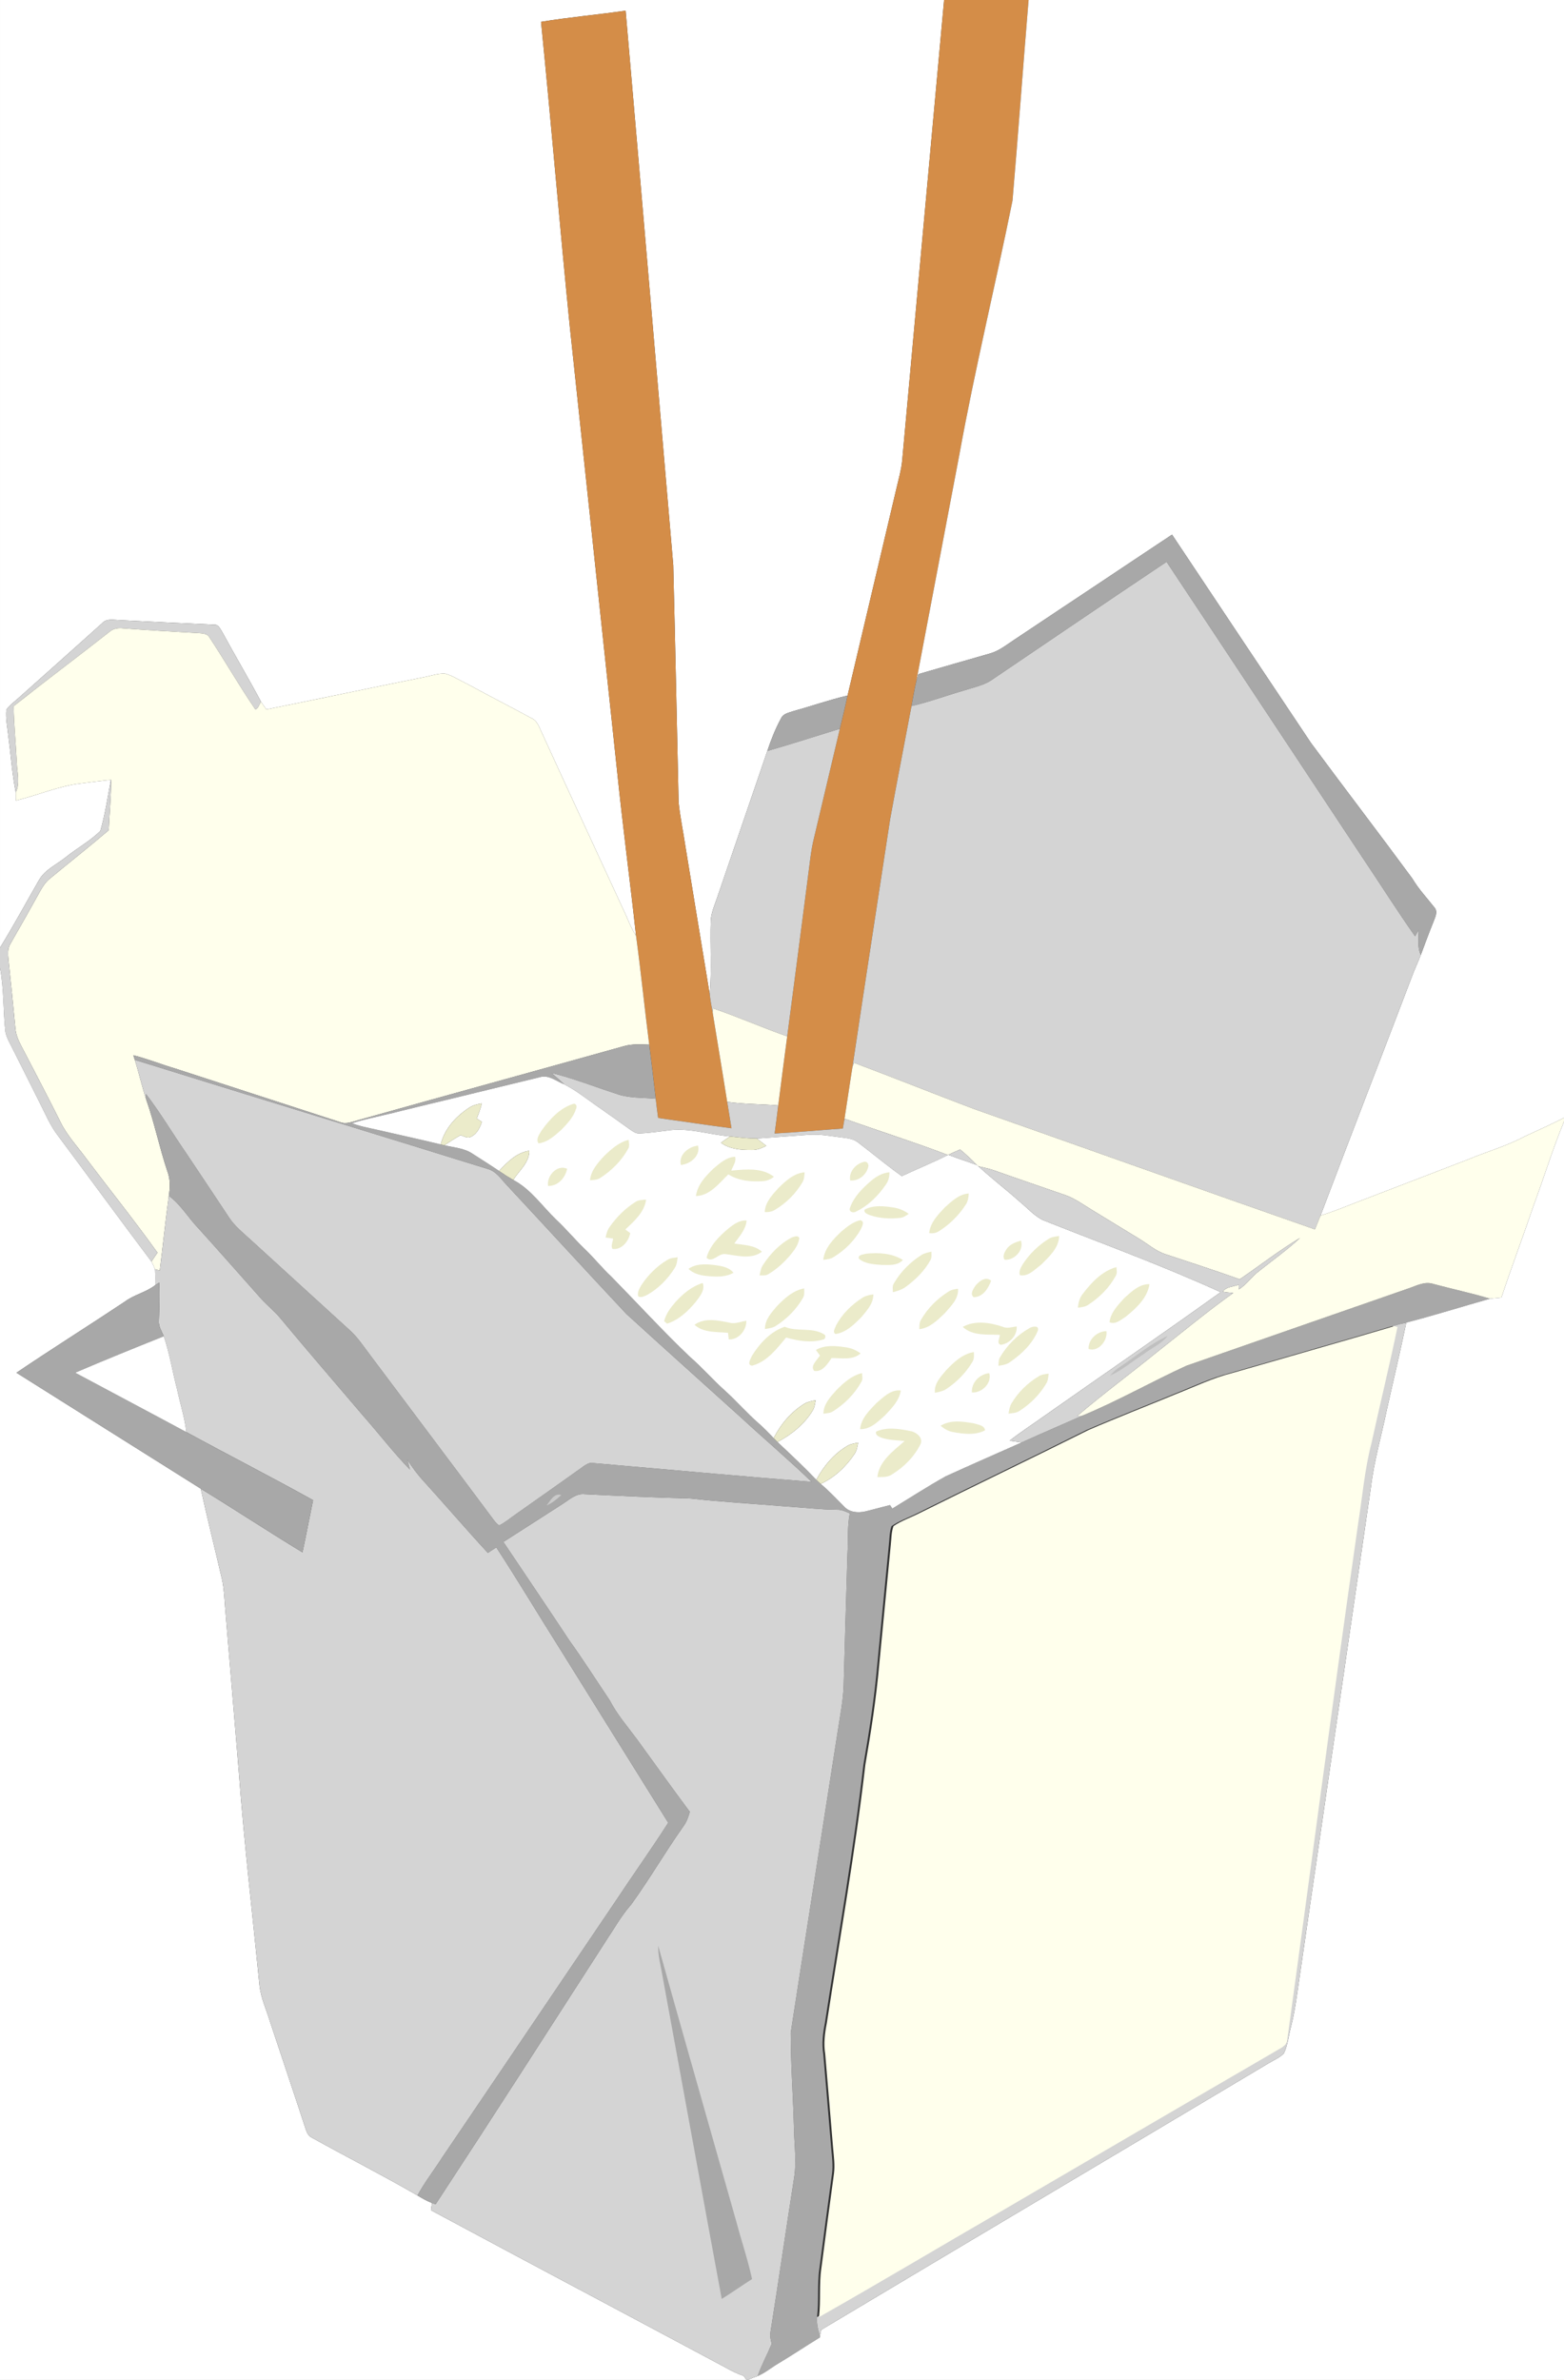 <?xml version="1.0" encoding="UTF-8" standalone="no"?>
<svg width="811" xmlns="http://www.w3.org/2000/svg" height="1234">
 <rect width="100%" height="100%" fill="#333333" stroke="none"/>
 <path id="svg_1" fill="#fff" d="m0 0h489.56c-7.31 79.66-14.49 159.34-21.76 239-0.46 4.76-1.84 9.36-2.9 14-8.46 35.89-16.96 71.76-25.41 107.65-9.4 2.19-18.52 5.43-27.82 7.99-2.34 0.85-5.37 1.21-6.59 3.71-2.97 5.4-5.25 11.18-7.19 17.03-8.64 25.24-17.28 50.48-25.91 75.73-1.31 3.9-3.06 7.72-3.41 11.87-0.46 12.85 0.55 25.75-0.54 38.58-4.25-25.54-8.39-51.1-12.6-76.65-1.12-7.63-2.76-15.19-3.54-22.86-0.91-41.01-1.75-82.01-2.78-123.01-8.24-95.83-16.36-191.67-24.7-287.5-14.59 2.1-29.31 3.37-43.86 5.78 5.27 52.57 9.63 105.23 14.89 157.8 8.22 77.15 16.41 154.3 24.63 231.45 2.9 28.27 6.66 56.43 9.76 84.68-1.99-3.2-3.58-6.6-4.97-10.1-15.12-32.85-30.4-65.63-45.4-98.54-0.76-1.47-1.61-2.99-3.09-3.83-11.3-6.14-22.75-11.99-34.05-18.14-3.81-1.79-7.38-4.23-11.46-5.38-3.69-0.22-7.23 1.15-10.82 1.81-27.33 5.46-54.59 11.3-81.92 16.77-0.94-1.31-1.89-2.61-2.75-3.96-6.49-12.2-13.56-24.07-20.14-36.21-1.07-1.56-1.91-4.01-4.22-3.78-16.34-0.75-32.69-1.49-49.03-2.35-3.03-0.06-6.63-1.03-8.94 1.53-14.41 12.9-28.78 25.83-43.24 38.67-2.22 2.04-4.79 3.78-6.52 6.29-0.42 4.69 0.63 9.34 1.09 14 1.29 9.63 1.91 19.36 3.81 28.9 0 1.38 0.02 2.76 0.03 4.15 11.33-2.68 22.14-7.55 33.78-8.88 5.16-0.65 10.31-1.34 15.49-1.83-1.63 8.86-2.96 17.86-5.46 26.5-5.28 5.19-11.92 8.82-17.71 13.43-4.74 3.92-10.93 6.47-14.08 12-6.73 11.7-13.13 23.6-20.23 35.08v-491.38z"/>
 <path id="svg_2" fill="#d48d48" d="m489.56 0h43.81c-2.88 34.67-5.37 69.38-8.34 104.04-8.9 43.91-19.53 87.47-27.53 131.56-7.45 39.2-14.87 78.42-22.35 117.61-1 4.26-1.71 8.57-2.5 12.87-3.69 19.6-7.54 39.17-11.1 58.79-6.48 42.74-13.15 85.45-19.49 128.21-1.45 8.97-2.71 17.98-4.14 26.96-0.3 1.69-0.6 3.4-0.9 5.1-11.79 0.8-23.55 1.97-35.34 2.58 0.65-4.85 1.3-9.69 1.87-14.55 1.52-11.95 3.05-23.9 4.65-35.83 3.59-27.09 7.04-54.19 10.57-81.28 1.02-7.33 1.58-14.74 3.41-21.93 4.49-18.74 8.85-37.5 13.32-56.24 1.41-5.73 2.78-11.47 3.99-17.24 8.45-35.89 16.95-71.76 25.41-107.65 1.06-4.64 2.44-9.24 2.9-14 7.27-79.66 14.45-159.34 21.76-239z"/>
 <path id="svg_3" fill="#fff" d="m533.37 0h277.63v579.57c-6.76 3.48-13.72 6.56-20.61 9.76-9.3 4.98-19.53 7.79-29.22 11.88-19.51 7.5-39.03 14.98-58.55 22.5-5.93 2.24-11.76 4.77-17.86 6.52 15.66-41.38 31.67-82.62 47.42-123.96 1.39-3.77 3.13-7.39 4.56-11.14 2.13-5.67 4.18-11.37 6.48-16.97 0.87-2.48 2.64-5.47 0.46-7.79-3.83-4.87-8.11-9.41-11.28-14.78-17.35-23.59-35.19-46.83-52.6-70.37-24.06-35.98-48.05-72.01-72.05-108.02-27.32 18.17-54.61 36.37-81.91 54.57-4.11 2.71-8.05 5.95-12.93 7.19-12.23 3.48-24.44 7.05-36.66 10.57-0.38 1.22-0.76 2.44-1.1 3.68 7.48-39.19 14.9-78.41 22.35-117.61 8-44.09 18.63-87.65 27.53-131.56 2.97-34.66 5.46-69.37 8.34-104.04z"/>
 <path id="svg_4" fill="#d48d48" d="m280.55 11.32c14.55-2.41 29.27-3.68 43.86-5.78 8.34 95.83 16.46 191.67 24.7 287.5 1.03 41 1.87 82 2.78 123.01 0.78 7.67 2.42 15.23 3.54 22.86 4.21 25.55 8.35 51.11 12.6 76.65 0.33 3.18 0.94 6.33 1.52 9.48 2.47 15.43 5.11 30.84 7.53 46.28 0.72 4.56 1.49 9.11 2.22 13.67-12.7-1.61-25.35-3.57-38.03-5.34-0.47-3.31-0.89-6.63-1.24-9.95-1.08-9.35-2.18-18.7-3.37-28.04-2.42-18.79-4.29-37.65-6.83-56.41-3.1-28.25-6.86-56.41-9.76-84.68-8.22-77.15-16.41-154.3-24.63-231.45-5.26-52.57-9.62-105.23-14.89-157.8z"/>
 <path id="svg_5" fill="#a8a8a8" d="m525.84 331.77c27.3-18.2 54.59-36.4 81.91-54.57 24 36.01 47.99 72.04 72.05 108.02 17.41 23.54 35.25 46.78 52.6 70.37 3.17 5.37 7.45 9.91 11.28 14.78 2.18 2.32 0.41 5.31-0.46 7.79-2.3 5.6-4.35 11.3-6.48 16.97-1.9-4.06-1.13-8.59-1.09-12.9-0.64 1.07-1.26 2.14-1.88 3.22-9.58-13.58-18.42-27.67-27.71-41.45-33.75-50.88-67.34-101.86-101.15-152.69-30.47 20.34-60.73 41.01-91.09 61.52-4.21 2.68-9.19 3.61-13.86 5.14-9.12 2.64-18.05 5.97-27.31 8.11 0.79-4.3 1.5-8.61 2.5-12.87 0.34-1.24 0.72-2.46 1.1-3.68 12.22-3.52 24.43-7.09 36.66-10.57 4.88-1.24 8.82-4.48 12.93-7.19z"/>
 <g fill="#d4d4d4">
  <path id="svg_6" d="m513.82 352.83c30.36-20.51 60.62-41.18 91.09-61.52 33.81 50.83 67.4 101.81 101.15 152.69 9.29 13.78 18.13 27.87 27.71 41.45 0.62-1.08 1.24-2.15 1.88-3.22-0.04 4.31-0.81 8.84 1.09 12.9-1.43 3.75-3.17 7.37-4.56 11.14-15.75 41.34-31.76 82.58-47.42 123.96-0.94 2.41-1.94 4.8-2.91 7.2-59-20.62-117.87-41.67-176.81-62.44-20.78-7.85-41.37-16.15-62.17-23.93-0.2 0.51-0.6 1.52-0.81 2.02 6.34-42.76 13.01-85.47 19.49-128.21 3.56-19.62 7.41-39.19 11.1-58.79 9.26-2.14 18.19-5.47 27.31-8.11 4.67-1.53 9.65-2.46 13.86-5.14z"/>
  <path id="svg_7" d="m53.04 323.07c2.31-2.56 5.91-1.59 8.94-1.53 16.34 0.86 32.69 1.6 49.03 2.35 2.31-0.23 3.15 2.22 4.22 3.78 6.58 12.14 13.65 24.01 20.14 36.21-0.99 1.26-1.29 3.4-2.95 3.97-8.35-12.19-15.69-25.09-23.85-37.41-1.11-1.98-3.53-2-5.51-2.18-13.03-0.71-26.06-1.5-39.08-2.45-2.6-0.32-5.31 0.05-7.3 1.86-16.45 12.94-33.22 25.47-49.61 38.48 0.14 9.73 1.16 19.41 1.63 29.12 0.17 5.21 1.81 10.69-0.52 15.66-1.9-9.54-2.52-19.27-3.81-28.9-0.46-4.66-1.51-9.31-1.09-14 1.73-2.51 4.3-4.25 6.52-6.29 14.46-12.84 28.83-25.77 43.24-38.67z"/>
 </g>
 <path id="svg_8" fill="#ffffec" d="m56.68 327.67c1.99-1.81 4.7-2.18 7.3-1.86 13.02 0.95 26.05 1.74 39.08 2.45 1.98 0.18 4.4 0.2 5.51 2.18 8.16 12.32 15.5 25.22 23.85 37.41 1.66-0.57 1.96-2.71 2.95-3.97 0.86 1.35 1.81 2.65 2.75 3.96 27.33-5.47 54.59-11.31 81.92-16.77 3.59-0.66 7.13-2.03 10.82-1.81 4.08 1.15 7.65 3.59 11.46 5.38 11.3 6.15 22.75 12 34.05 18.14 1.48 0.84 2.33 2.36 3.09 3.83 15 32.91 30.28 65.69 45.4 98.54 1.39 3.5 2.98 6.9 4.97 10.1 2.54 18.76 4.41 37.62 6.83 56.41-4.36-0.16-8.81-0.45-13.06 0.75-45.78 12.84-91.64 25.39-137.42 38.27-3.22 0.79-6.6 2.47-9.9 1.11-28.45-9.22-56.87-18.5-85.31-27.73-7.32-2.15-14.41-5.04-21.81-6.9 0.18 0.59 0.55 1.79 0.74 2.38 2.15 6.81 3.69 13.79 5.92 20.58 4.31 12.18 6.85 24.9 10.96 37.16 1.59 4.08 1.46 8.49 0.77 12.75-1.79 12.89-3.05 25.86-4.71 38.77-0.82-0.24-1.64-0.48-2.46-0.71-0.55-1.37-1.17-2.71-1.87-4 1.05-1.54 2.09-3.07 3.14-4.59-11.81-16.49-24.5-32.32-36.71-48.51-4.63-6.37-10.16-12.17-13.63-19.32-6.63-13.29-13.56-26.43-20.4-39.62-1.48-2.8-2.69-5.79-2.95-8.98-1.12-11.68-2.25-23.37-3.52-35.05-0.26-2.89-0.67-6.04 0.94-8.63 5.23-9.13 10.44-18.27 15.52-27.48 1.26-2.3 2.75-4.52 4.78-6.21 10.2-8.45 20.62-16.64 30.69-25.24 0.4-8.71 1.25-17.39 1.25-26.11l-0.14 0.02c-5.18 0.49-10.33 1.18-15.49 1.83-11.64 1.33-22.45 6.2-33.78 8.88-0.01-1.39-0.03-2.77-0.03-4.15 2.33-4.97 0.69-10.45 0.52-15.66-0.47-9.71-1.49-19.39-1.63-29.12 16.39-13.01 33.16-25.54 49.61-38.48z"/>
 <path id="svg_9" fill="#a8a8a8" d="m411.67 368.64c9.3-2.56 18.42-5.8 27.82-7.99-1.21 5.77-2.58 11.51-3.99 17.24-12.55 3.8-25.01 7.89-37.61 11.49 1.94-5.85 4.22-11.63 7.19-17.03 1.22-2.5 4.25-2.86 6.59-3.71z"/>
 <g fill="#d4d4d4">
  <path id="svg_10" d="m397.89 389.38c12.6-3.6 25.06-7.69 37.61-11.49-4.47 18.74-8.83 37.5-13.32 56.24-1.83 7.19-2.39 14.6-3.41 21.93-3.53 27.09-6.98 54.19-10.57 81.28-12.99-4.51-25.56-10.16-38.59-14.55-0.02 0.56-0.05 1.69-0.06 2.25-0.58-3.15-1.19-6.3-1.52-9.48 1.09-12.83 0.08-25.73 0.54-38.58 0.35-4.15 2.1-7.97 3.41-11.87 8.63-25.25 17.27-50.49 25.91-75.73z"/>
  <path id="svg_11" d="m57.48 404.37l0.14-0.02c0 8.72-0.85 17.4-1.25 26.11-10.07 8.6-20.49 16.79-30.69 25.24-2.03 1.69-3.52 3.91-4.78 6.21-5.08 9.21-10.29 18.35-15.52 27.48-1.61 2.59-1.2 5.74-0.94 8.63 1.27 11.68 2.4 23.37 3.52 35.05 0.26 3.19 1.47 6.18 2.95 8.98 6.84 13.19 13.77 26.33 20.4 39.62 3.47 7.15 9 12.95 13.63 19.32 12.21 16.19 24.9 32.02 36.71 48.51-1.05 1.52-2.09 3.05-3.14 4.59-16.28-21.63-32.24-43.5-48.43-65.2-4.08-5.24-6.57-11.43-9.59-17.29-4.7-9.33-9.33-18.71-14.05-28.03-1.36-2.78-3.04-5.49-3.64-8.56-1.23-11.03-0.7-22.25-2.8-33.17v-10.46c7.1-11.48 13.5-23.38 20.23-35.08 3.15-5.53 9.34-8.08 14.08-12 5.79-4.61 12.43-8.24 17.71-13.43 2.5-8.64 3.83-17.64 5.46-26.5z"/>
 </g>
 <path id="svg_12" fill="#fff" d="m0 501.84c2.1 10.92 1.57 22.14 2.8 33.17 0.6 3.07 2.28 5.78 3.64 8.56 4.72 9.32 9.35 18.7 14.05 28.03 3.02 5.86 5.51 12.05 9.59 17.29 16.19 21.7 32.15 43.57 48.43 65.2 0.7 1.29 1.32 2.63 1.87 4 0.13 2.76 0.08 5.52 0.07 8.3-4.75 3.7-10.86 4.86-15.65 8.46-18.67 12.43-37.68 24.34-56.25 36.91 31.86 20.02 63.67 40.12 95.55 60.11 3.48 15.74 7.4 31.38 11.04 47.08 1.02 4.69 1.2 9.49 1.58 14.27 2.35 28.26 4.72 56.52 7.06 84.79 2.78 37.37 7.15 74.59 10.83 111.88 0.79 6.32 3.53 12.15 5.36 18.2 6.12 18.52 12.4 36.98 18.44 55.52 0.63 1.83 1.36 3.85 3.27 4.73 18.2 10.1 36.78 19.55 54.8 29.98 2.41 1.46 4.86 2.91 7.53 3.91-0.19 1.23-0.37 2.48-0.55 3.75 50.69 27.23 101.56 54.14 152.28 81.3 3.12 1.75 6.3 3.45 9.74 4.51 0.56 0.72 1.12 1.45 1.68 2.21h-387.16v-732.16z"/>
 <path id="svg_13" fill="#ffffec" d="m369.61 522.79c13.03 4.39 25.6 10.04 38.59 14.55-1.6 11.93-3.13 23.88-4.65 35.83-8.82-0.72-17.69-0.6-26.47-1.85-2.42-15.44-5.06-30.85-7.53-46.28 0.01-0.56 0.04-1.69 0.06-2.25z"/>
 <path id="svg_14" fill="#a8a8a8" d="m323.6 542.41c4.25-1.2 8.7-0.91 13.06-0.75 1.19 9.34 2.29 18.69 3.37 28.04-7-0.69-14.26-0.19-20.94-2.75-11.03-3.54-21.84-7.89-33.11-10.62 2.22 1.93 4.48 3.84 6.6 5.89-4.07-1.54-8.03-5.12-12.65-3.7-23.94 5.79-47.86 11.67-71.81 17.45-8.51 2.27-17.22 3.81-25.65 6.41 4.92 1.9 10.17 2.67 15.27 3.9 10.26 2.39 20.56 4.58 30.79 7.1 0.64 0.14 1.29 0.29 1.94 0.43 4.85 1.18 10.12 1.45 14.4 4.28 4.64 3.01 9.35 5.93 13.93 9.04 2.39 1.64 4.84 3.2 7.36 4.66 9.17 4.82 15.03 13.7 22.37 20.7 5.15 4.83 9.65 10.29 14.75 15.17 4.79 4.56 8.9 9.78 13.75 14.29 13.53 13.81 26.58 28.09 40.58 41.44 6.45 5.57 12.03 12.04 18.38 17.71 5.93 5.36 11.18 11.43 17.2 16.7 2.81 2.46 5.42 5.14 7.99 7.86 0.64 0.67 1.3 1.34 1.97 2 6.84 6.4 13.67 12.82 20.13 19.6 0.74 0.72 1.5 1.44 2.28 2.14 4.38 3.6 8.19 7.81 12.22 11.79 2.72 2.97 7.19 3.34 10.91 2.47 4.29-1.02 8.53-2.24 12.8-3.3 0.31 0.46 0.93 1.38 1.23 1.83 9.19-5.6 18.23-11.45 27.62-16.7 13.09-6.01 26.32-11.72 39.47-17.6 10.32-4.73 20.79-9.14 31.14-13.77 18.58-7.65 36.05-17.65 54.28-26 38.52-13.49 77.09-26.81 115.62-40.25 3.95-1.4 8.1-3.59 12.38-2.16 9.78 2.63 19.7 4.71 29.4 7.65-14.48 4.14-28.86 8.6-43.42 12.41-2.42 0.54-4.82 1.12-7.18 1.81-28.03 8.27-56.14 16.24-84.21 24.36-10 2.51-19.3 7.05-28.87 10.8-15.17 6.26-30.48 12.2-45.54 18.72-29.2 14.6-58.68 28.66-87.9 43.23-4.39 2.21-9.14 3.8-13.2 6.6-1.14 3.11-1.03 6.5-1.41 9.76-1.97 20.65-3.99 41.3-5.98 61.95-1.53 17.45-4.2 34.79-7.21 52.03-5.16 44.88-13.13 89.36-19.98 133.99-1.05 5.26-1.7 10.63-0.83 15.98 1.44 16.32 2.72 32.66 4.12 48.98 0.39 4.31 0.99 8.66 0.43 12.99-2.22 16.36-4.43 32.72-6.54 49.09-1.25 8.41-0.21 16.93-1.24 25.36-0.26 3.35 0.49 6.64 1.48 9.83l-0.02 0.71c-7.25 4.41-14.28 9.17-21.57 13.51-3.6 2.11-6.81 4.91-10.7 6.5 2.07-5.74 4.96-11.12 7.31-16.73-0.6-2.07-1.02-4.23-0.6-6.36 4.15-26.05 7.88-52.16 11.97-78.21 1.78-9.5 0.22-19.14 0.11-28.7-0.43-15.98-1.66-31.97-1.63-47.95 8-51.97 16.22-103.91 24.3-155.87 1.19-8.07 2.89-16.09 3.15-24.27 0.59-22.68 1.32-45.35 1.97-68.02 0.45-7.07-0.19-14.21 1.22-21.2-2.11-0.9-4.23-1.97-6.58-1.87-8.7-0.07-17.35-1.13-26.03-1.68-16.68-1.4-33.42-2.31-50.07-4.15-18.31-0.44-36.62-1.36-54.93-2.25-4.44-0.45-7.79 2.9-11.29 5.05-10.25 6.57-20.47 13.17-30.73 19.71 11.44 17.04 22.94 34.03 34.26 51.15 7.29 10.14 13.97 20.7 20.95 31.06 3.74 7.34 9.22 13.54 14.08 20.14 9.13 12.52 18.1 25.16 27.38 37.57-0.73 2.77-1.76 5.49-3.51 7.8-9.32 13.18-17.4 27.19-26.87 40.26-5.25 5.95-9.08 12.94-13.49 19.5-29.2 45.38-58.32 90.82-87.92 135.94-0.47-0.17-1.43-0.5-1.9-0.66-2.67-1-5.12-2.45-7.53-3.91 3.76-6.98 8.69-13.22 12.94-19.9 29.94-44.1 59.72-88.31 89.61-132.45 9.05-13.7 18.63-27.05 27.47-40.89-18.92-30.28-37.76-60.63-56.66-90.93-10.89-17.25-21.35-34.77-32.49-51.85-1.47 0.94-2.93 1.9-4.39 2.86-11.4-12.34-22.33-25.11-33.61-37.55-3.04-3.27-5.63-6.91-8.06-10.64 0.44 1.68 0.87 3.34 1.3 5.04-8.66-8.91-16.22-18.81-24.44-28.11-14.27-16.78-28.69-33.44-42.77-50.39-2.99-3.64-6.73-6.57-9.9-10.05-10.82-12.14-21.53-24.36-32.45-36.41-5.36-5.51-9.2-12.42-15.48-17.02 0.69-4.26 0.82-8.67-0.77-12.75-4.11-12.26-6.65-24.98-10.96-37.16-0.04-0.73-0.11-2.2-0.14-2.93 7.47 9.76 13.74 20.37 20.73 30.48 7.43 11.16 14.93 22.28 22.3 33.48 2.97 4.66 7.39 8.05 11.38 11.76 17.26 15.75 34.51 31.51 51.78 47.24 3.83 3.57 6.69 8 9.85 12.14 21.56 28.8 43.23 57.5 64.72 86.35 0.7 0.84 1.43 1.74 2.44 2.27 3.25-1.63 6.01-4.02 8.98-6.08 11.52-8.14 23.09-16.22 34.56-24.45 1.43-0.96 2.98-2.09 4.8-1.83 37.88 3.28 75.75 6.79 113.65 9.78-11.94-11.48-24.58-22.21-36.74-33.44-19.78-17.9-39.69-35.68-59.38-53.67-20.82-22.19-41.34-44.64-62.09-66.89-2.92-3.09-5.43-7.07-9.78-8.24-60.97-18.94-122.03-37.58-182.98-56.55-0.19-0.59-0.56-1.79-0.74-2.38 7.4 1.86 14.49 4.75 21.81 6.9 28.44 9.23 56.86 18.51 85.31 27.73 3.3 1.36 6.68-0.32 9.9-1.11 45.78-12.88 91.64-25.43 137.42-38.27z"/>
 <path id="svg_15" fill="#d4d4d4" d="m69.9 549.54c60.95 18.97 122.01 37.61 182.98 56.55 4.35 1.17 6.86 5.15 9.78 8.24 20.75 22.25 41.27 44.7 62.09 66.89 19.69 17.99 39.6 35.77 59.38 53.67 12.16 11.23 24.8 21.96 36.74 33.44-37.9-2.99-75.77-6.5-113.65-9.78-1.82-0.26-3.37 0.87-4.8 1.83-11.47 8.23-23.04 16.31-34.56 24.45-2.97 2.06-5.73 4.45-8.98 6.08-1.01-0.53-1.74-1.43-2.44-2.27-21.49-28.85-43.16-57.55-64.72-86.35-3.16-4.14-6.02-8.57-9.85-12.14-17.27-15.73-34.52-31.49-51.78-47.24-3.99-3.71-8.41-7.1-11.38-11.76-7.37-11.2-14.87-22.32-22.3-33.48-6.99-10.11-13.26-20.72-20.73-30.48 0.03 0.73 0.1 2.2 0.14 2.93-2.23-6.79-3.77-13.77-5.92-20.58z"/>
 <path id="svg_16" fill="#ffffec" d="m442.87 551.06c20.8 7.78 41.39 16.08 62.17 23.93 58.94 20.77 117.81 41.82 176.81 62.44 0.97-2.4 1.97-4.79 2.91-7.2 6.1-1.75 11.93-4.28 17.86-6.52 19.52-7.52 39.04-15 58.55-22.5 9.69-4.09 19.92-6.9 29.22-11.88 6.89-3.2 13.85-6.28 20.61-9.76v1.97c-5.82 14.03-10.24 28.58-15.51 42.82-5.51 16.17-11.53 32.17-16.94 48.39-1.98 0.19-3.96 0.41-5.92 0.61-9.7-2.94-19.62-5.02-29.4-7.65-4.28-1.43-8.43 0.76-12.38 2.16-38.53 13.44-77.1 26.76-115.62 40.25-18.23 8.35-35.7 18.35-54.28 26-0.58 0.01-1.74 0.01-2.32 0.01 13.25-11.31 27.27-21.67 40.79-32.65 13.32-10.43 26.3-21.3 40.1-31.1-1.85-0.15-3.69-0.27-5.5-0.68 1.79-2.58 5.52-2.5 8.24-3.6 0.03 0.6 0.1 1.81 0.14 2.41 4.11-2.52 6.7-6.72 10.55-9.53 7.12-5.63 14.54-10.92 21.17-17.11-10.87 6.47-20.83 14.34-31.29 21.44-12.67-4.55-25.49-8.65-38.25-12.92-5.43-1.72-9.69-5.65-14.52-8.49-7.91-4.76-15.73-9.65-23.62-14.42-4.6-2.75-8.95-6.04-14.05-7.82-12.41-4.31-24.85-8.52-37.23-12.92-2.55-0.86-5.2-1.4-7.81-2.02-0.21-0.17-0.64-0.52-0.86-0.7-2.73-2.82-5.58-5.53-8.63-8-2.05 0.86-4.09 1.75-6.08 2.74l-0.23 0.11c-17.7-6.76-35.8-12.44-53.63-18.83 1.43-8.98 2.69-17.99 4.14-26.96 0.21-0.5 0.61-1.51 0.81-2.02z"/>
 <path id="svg_17" fill="#d4d4d4" d="m285.98 556.33c11.27 2.73 22.08 7.08 33.11 10.62 6.68 2.56 13.94 2.06 20.94 2.75 0.35 3.32 0.77 6.64 1.24 9.95 12.68 1.77 25.33 3.73 38.03 5.34-0.73-4.56-1.5-9.11-2.22-13.67 8.78 1.25 17.65 1.13 26.47 1.85-0.57 4.86-1.22 9.7-1.87 14.55 11.79-0.61 23.55-1.78 35.34-2.58 0.3-1.7 0.6-3.41 0.9-5.1 17.83 6.39 35.93 12.07 53.63 18.83-7.83 3.95-15.98 7.23-23.92 10.96-7.85-5.59-15.23-11.8-22.9-17.62-2.22-1.7-5.07-2.03-7.75-2.38-5.96-0.69-11.92-1.93-17.95-1.43-8.87 0.65-17.73 1.33-26.6 1.92-4.65-0.01-9.28-0.58-13.89-1.11-11.08-0.88-22.05-4.87-33.22-2.91-4.44 0.47-8.86 1.2-13.32 1.38-2.35 0.31-4.2-1.37-6.02-2.55-7.93-5.78-16.05-11.31-24-17.05-3-2.16-6.12-4.16-9.4-5.86-2.12-2.05-4.38-3.96-6.6-5.89z"/>
 <path id="svg_18" fill="#fff" d="m279.93 558.52c4.62-1.42 8.58 2.16 12.65 3.7 3.28 1.7 6.4 3.7 9.4 5.86 7.95 5.74 16.07 11.27 24 17.05 1.82 1.18 3.67 2.86 6.02 2.55 4.46-0.18 8.88-0.91 13.32-1.38 11.17-1.96 22.14 2.03 33.22 2.91-1.58 1.09-3.15 2.19-4.71 3.31 4.65 3.36 10.58 3.8 16.14 3.74 2.63 0.07 5.05-1 7.35-2.15-1.62-1.28-3.26-2.53-4.89-3.79 8.87-0.59 17.73-1.27 26.6-1.92 6.03-0.5 11.99 0.74 17.95 1.43 2.68 0.35 5.53 0.68 7.75 2.38 7.67 5.82 15.05 12.03 22.9 17.62 7.94-3.73 16.09-7.01 23.92-10.96l0.23-0.11c4.84 1.92 9.83 3.46 14.71 5.26 0.22 0.18 0.65 0.53 0.86 0.7 6.96 6.41 14.49 12.15 21.54 18.46 4.01 3.23 7.43 7.36 12.18 9.55 30.72 12.18 61.82 23.5 91.89 37.25-30.13 21.63-60.74 42.6-91.07 63.94-6.1 4.37-12.43 8.42-18.32 13.08 2.07 0.29 4.16 0.58 6.24 0.89-13.15 5.88-26.38 11.59-39.47 17.6-9.39 5.25-18.43 11.1-27.62 16.7-0.3-0.45-0.92-1.37-1.23-1.83-4.27 1.06-8.51 2.28-12.8 3.3-3.72 0.87-8.19 0.5-10.91-2.47-4.03-3.98-7.84-8.19-12.22-11.79 7.17-3.32 13.04-8.9 17.45-15.39 1.25-1.77 1.56-3.94 1.95-6-1.82 0.38-3.71 0.65-5.36 1.55-7.06 4.11-12.47 10.57-16.32 17.7-6.46-6.78-13.29-13.2-20.13-19.6 7.28-3.83 13.89-9.17 18.23-16.24 1.02-1.63 1.2-3.59 1.56-5.42-2.05 0.44-4.17 0.81-5.98 1.93-6.83 4.25-12.16 10.59-15.78 17.73-2.57-2.72-5.18-5.4-7.99-7.86-6.02-5.27-11.27-11.34-17.2-16.7-6.35-5.67-11.93-12.14-18.38-17.71-14-13.35-27.05-27.63-40.58-41.44-4.85-4.51-8.96-9.73-13.75-14.29-5.1-4.88-9.6-10.34-14.75-15.17-7.34-7-13.2-15.88-22.37-20.7 2.99-4.91 8.31-8.88 8.29-15.12-6.56 0.93-11.33 5.88-15.65 10.46-4.58-3.11-9.29-6.03-13.93-9.04-4.28-2.83-9.55-3.1-14.4-4.28 2.72-1.85 5.49-3.63 8.36-5.25 1.75 0.54 3.71 1.91 5.52 0.76 3.06-1.42 4.43-4.66 5.56-7.62-0.92-0.59-1.83-1.17-2.74-1.74 1.07-2.56 2-5.17 2.67-7.86-2.23 0.44-4.55 0.89-6.47 2.2-6.89 4.47-12.82 10.94-14.84 19.08-10.23-2.52-20.53-4.71-30.79-7.1-5.1-1.23-10.35-2-15.27-3.9 8.43-2.6 17.14-4.14 25.65-6.41 23.95-5.78 47.87-11.66 71.81-17.45z"/>
 <g fill="#ebebca">
  <path id="svg_19" d="m243.37 574.3c1.92-1.31 4.24-1.76 6.47-2.2-0.67 2.69-1.6 5.3-2.67 7.86 0.91 0.57 1.82 1.15 2.74 1.74-1.13 2.96-2.5 6.2-5.56 7.62-1.81 1.15-3.77-0.22-5.52-0.76-2.87 1.62-5.64 3.4-8.36 5.25-0.65-0.14-1.3-0.29-1.94-0.43 2.02-8.14 7.95-14.61 14.84-19.08z"/>
  <path id="svg_20" d="m297.26 572.35c1.48-0.43 2.11 1.39 1.45 2.54-1.3 4.37-4.6 7.78-7.7 10.98-3.41 3-7.06 6.43-11.78 6.96-1.56-2.3 0.56-4.83 1.7-6.81 4.17-5.74 9.38-11.48 16.33-13.67z"/>
 </g>
 <path id="svg_21" fill="#fff" d="m795.49 624.36c5.27-14.24 9.69-28.79 15.51-42.82v652.46h-423.26c1.64-0.83 3.4-1.38 5.12-2.03 3.89-1.59 7.1-4.39 10.7-6.5 7.29-4.34 14.32-9.1 21.57-13.51l0.02-0.71c0.2-1.1 0.43-2.18 0.67-3.24 77.02-46.08 154.24-91.83 231.31-137.82 2.87-1.8 6.16-3.06 8.59-5.49 2.08-4.39 2.48-9.35 3.74-14.01 2.08-8.09 3.05-16.4 4.29-24.65 12.39-84.98 24.71-169.98 37.12-254.97 1.62-13.54 5.47-26.66 8.23-39.99 3.35-15.11 6.98-30.16 10.11-45.31 14.56-3.81 28.94-8.27 43.42-12.41 1.96-0.2 3.94-0.42 5.92-0.61 5.41-16.22 11.43-32.22 16.94-48.39z"/>
 <g fill="#ebebca">
  <path id="svg_22" d="m378.54 589.21c4.61 0.53 9.24 1.1 13.89 1.11 1.63 1.26 3.27 2.51 4.89 3.79-2.3 1.15-4.72 2.22-7.35 2.15-5.56 0.06-11.49-0.38-16.14-3.74 1.56-1.12 3.13-2.22 4.71-3.31z"/>
  <path id="svg_23" d="m313.29 599.35c3.65-3.5 7.61-7.07 12.64-8.35 0.18 1.57 0.73 3.25-0.25 4.7-3.3 6.04-8.36 11.07-14.09 14.84-1.63 1.25-3.7 1.27-5.65 1.42 0.48-5.09 4.06-9.03 7.35-12.61z"/>
  <path id="svg_24" d="m353.06 604.03c-1.3-5.32 4.06-9.57 8.9-10.03 1.37 5.34-4.06 9.59-8.9 10.03z"/>
 </g>
 <path id="svg_25" fill="#d4d4d4" d="m491.78 598.76c1.99-0.99 4.03-1.88 6.08-2.74 3.05 2.47 5.9 5.18 8.63 8-4.88-1.8-9.87-3.34-14.71-5.26z"/>
 <g fill="#ebebca">
  <path id="svg_26" d="m258.8 607.13c4.32-4.58 9.09-9.53 15.65-10.46 0.02 6.24-5.3 10.21-8.29 15.12-2.52-1.46-4.97-3.02-7.36-4.66z"/>
  <path id="svg_27" d="m369.93 605.93c3.25-2.74 6.78-5.98 11.26-6.16 0.7 2.55-1.13 4.89-2.01 7.18 7.37-0.64 15.92-1.68 22.14 3.21-1.72 1.39-3.8 2.2-6.01 2.28-6.04 0.35-12.42-0.21-17.63-3.54-4.8 4.61-9.54 11.05-16.8 11.25 0.74-5.84 5.01-10.31 9.05-14.22z"/>
  <path id="svg_28" d="m440.84 612.06c-0.79-4.53 2.98-8.74 7.21-9.65 1.49-0.47 2.61 1.27 2.18 2.61-0.97 4.18-5.02 7.46-9.39 7.04z"/>
  <path id="svg_29" d="m284.2 614.91c-0.87-5.15 4.68-11.33 9.9-8.92-1.01 4.77-4.72 9-9.9 8.92z"/>
 </g>
 <path id="svg_30" fill="#d4d4d4" d="m507.35 604.72c2.61 0.62 5.26 1.16 7.81 2.02 12.38 4.4 24.82 8.61 37.23 12.92 5.1 1.78 9.45 5.07 14.05 7.82 7.89 4.77 15.71 9.66 23.62 14.42 4.83 2.84 9.09 6.77 14.52 8.49 12.76 4.27 25.58 8.37 38.25 12.92 10.46-7.1 20.42-14.97 31.29-21.44-6.63 6.19-14.05 11.48-21.17 17.11-3.85 2.81-6.44 7.01-10.55 9.53-0.04-0.6-0.11-1.81-0.14-2.41-2.72 1.1-6.45 1.02-8.24 3.6 1.81 0.41 3.65 0.53 5.5 0.68-13.8 9.8-26.78 20.67-40.1 31.1-13.52 10.98-27.54 21.34-40.79 32.65 0.58 0 1.74 0 2.32-0.01-10.35 4.63-20.82 9.04-31.14 13.77-2.08-0.31-4.17-0.6-6.24-0.89 5.89-4.66 12.22-8.71 18.32-13.08 30.33-21.34 60.94-42.31 91.07-63.94-30.07-13.75-61.17-25.07-91.89-37.25-4.75-2.19-8.17-6.32-12.18-9.55-7.05-6.31-14.58-12.05-21.54-18.46z"/>
 <g fill="#ebebca">
  <path id="svg_31" d="m403.82 615.8c3.73-3.64 7.96-7.51 13.41-7.97-0.16 1.75-0.15 3.64-1.14 5.19-3.38 5.77-8.26 10.65-13.98 14.11-1.64 1.1-3.61 1.43-5.56 1.35 0.21-5.19 3.99-9.07 7.27-12.68z"/>
  <path id="svg_32" d="m451.47 612.44c2.78-2.37 6.02-4.35 9.75-4.61 0.02 2.29-0.51 4.57-1.91 6.42-3.9 5.73-9.03 10.9-15.34 13.9-1.57 1.1-4.17 0.08-3.14-2.12 1.96-5.51 6.32-9.82 10.64-13.59z"/>
  <path id="svg_33" d="m489.93 626.04c3.57-3.19 7.35-6.92 12.42-7.21-0.12 2.05-0.42 4.17-1.65 5.9-3.47 5.36-8.13 9.99-13.5 13.44-1.59 1.11-3.48 1.52-5.38 1.15 0.55-5.43 4.55-9.51 8.11-13.28z"/>
 </g>
 <path id="svg_34" fill="#d4d4d4" d="m82.84 658.8c1.66-12.91 2.92-25.88 4.71-38.77 6.28 4.6 10.12 11.51 15.48 17.02 10.92 12.05 21.63 24.27 32.45 36.41 3.17 3.48 6.91 6.41 9.9 10.05 14.08 16.95 28.5 33.61 42.77 50.39 8.22 9.3 15.78 19.2 24.44 28.11-0.43-1.7-0.86-3.36-1.3-5.04 2.43 3.73 5.02 7.37 8.06 10.64 11.28 12.44 22.21 25.21 33.61 37.55 1.46-0.96 2.92-1.92 4.39-2.86 11.14 17.08 21.6 34.6 32.49 51.85 18.9 30.3 37.74 60.65 56.66 90.93-8.84 13.84-18.42 27.19-27.47 40.89-29.89 44.14-59.67 88.35-89.61 132.45-4.25 6.68-9.18 12.92-12.94 19.9-18.02-10.43-36.6-19.88-54.8-29.98-1.91-0.88-2.64-2.9-3.27-4.73-6.04-18.54-12.32-37-18.44-55.52-1.83-6.05-4.57-11.88-5.36-18.2-3.68-37.29-8.05-74.51-10.83-111.88-2.34-28.27-4.71-56.53-7.06-84.79-0.38-4.78-0.56-9.58-1.58-14.27-3.64-15.7-7.56-31.34-11.04-47.08 17.68 10.84 35.01 22.23 52.74 33 1.94-8.99 3.63-18.03 5.49-27.03-21.72-12.09-43.88-23.39-65.7-35.3-0.88-7.61-3.26-14.92-4.85-22.39-2.38-9.07-3.83-18.41-6.84-27.3-1.08-2.55-2.73-5.02-2.55-7.89 0.22-6.65 0.44-13.29 0.19-19.94-0.71 0.45-1.42 0.9-2.13 1.37 0.01-2.78 0.06-5.54-0.07-8.3 0.82 0.23 1.64 0.47 2.46 0.71z"/>
 <g fill="#ebebca">
  <path id="svg_35" d="m329.37 623.3c1.64-1.21 3.73-1.13 5.67-1.31-0.86 6.55-6.23 11.2-10.77 15.51 0.84 0.6 1.68 1.22 2.53 1.84-0.77 4.25-4.55 8.95-9.24 8.19-0.94-1.61 0.24-3.6 0.35-5.34-1.3-0.19-2.59-0.37-3.88-0.54 0.42-1.94 0.91-3.92 2.13-5.53 3.52-5.06 7.98-9.52 13.21-12.82z"/>
  <path id="svg_36" d="m448.29 627.22c4.5-2.48 9.9-1.91 14.78-1.16 2.95 0.38 5.74 1.55 8.13 3.32-1.39 0.95-2.84 1.96-4.57 2.1-5.22 0.56-10.65 0.28-15.64-1.46-1.23-0.58-3.14-1.04-2.7-2.8z"/>
  <path id="svg_37" d="m377.88 636.83c2.67-2.11 5.68-4.27 9.28-4.01-0.42 4.74-3.78 8.25-6.4 11.93 4.89 0.86 10.43 0.7 14.34 4.27-5.58 4.18-12.86 1.93-19.14 1.19-3.37-0.42-6.74 4.9-9.59 1.89 1.72-6.32 6.62-11.19 11.51-15.27z"/>
  <path id="svg_38" d="m436.44 638.39c2.87-2.4 5.92-4.86 9.65-5.72 2.54 0.6 0.9 3.21 0.28 4.71-3.24 5.85-8.17 10.71-13.83 14.24-1.66 1.16-3.7 1.38-5.65 1.61 0.67-6.13 5.27-10.83 9.55-14.84z"/>
  <path id="svg_39" d="m410.63 641.6c1.14-0.37 3.26-1.3 3.84 0.34-0.37 3.41-2.56 6.23-4.66 8.82-3.22 3.78-6.94 7.22-11.22 9.78-1.39 1.01-3.13 0.72-4.73 0.76 0.4-1.91 0.72-3.9 1.86-5.53 3.75-5.8 8.74-10.96 14.91-14.17z"/>
  <path id="svg_40" d="m543.58 642.45c1.65-1.15 3.7-1.28 5.63-1.59-0.13 6.27-5.28 10.81-9.39 14.94-3.22 2.34-6.65 6.31-10.98 5.36-0.68-2.05 0.57-4.04 1.55-5.74 3.39-5.2 7.95-9.63 13.19-12.97z"/>
  <path id="svg_41" d="m521.81 647.84c1.68-2.64 4.72-3.76 7.58-4.6 1.76 4.98-3.56 10.43-8.48 9.92-1.2-1.71-0.04-3.79 0.9-5.32z"/>
  <path id="svg_42" d="m477.79 650.73c1.56-1.01 3.41-1.32 5.19-1.75-0.02 1.49 0.32 3.12-0.55 4.47-2.98 5.41-7.49 9.86-12.41 13.53-2.03 1.62-4.54 2.37-7.01 3.01-0.03-1.56-0.42-3.22 0.52-4.6 3.45-5.96 8.46-10.98 14.26-14.66z"/>
  <path id="svg_43" d="m445.4 652.69c-0.79-2.13 2.25-2.18 3.6-2.64 6.45-0.67 13.53-0.33 19.17 3.24-2.83 3.17-7.4 2.55-11.22 2.56-3.96-0.29-8.35-0.55-11.55-3.16z"/>
  <path id="svg_44" d="m346.22 653.15c1.55-0.95 3.41-0.97 5.15-1.27-0.22 2-0.43 4.12-1.65 5.82-3.59 5.6-8.4 10.53-14.26 13.76-1.38 0.59-3.05 1.56-4.53 0.7-0.59-2.04 0.6-4.02 1.58-5.73 3.51-5.36 8.17-10.02 13.71-13.28z"/>
  <path id="svg_45" d="m357 657.92c3.74-2.73 8.62-2.53 13-2.07 3.68 0.5 7.84 0.97 10.34 4.07-4.4 2.52-9.64 2.1-14.49 1.6-3.23-0.36-6.45-1.32-8.85-3.6z"/>
  <path id="svg_46" d="m561.65 670.63c4.44-5.84 9.96-11.63 17.24-13.65 0.15 1.55 0.55 3.22-0.38 4.64-3.32 6.07-8.37 11.1-14.14 14.87-1.56 1.16-3.56 1.27-5.4 1.55 0.14-2.69 0.91-5.33 2.68-7.41z"/>
  <path id="svg_47" d="m505.72 666.75c1.86-2.34 5.34-5.19 8.21-2.71-1.45 4.01-4.22 8.52-9.05 8.55-2.03-1.67-0.24-4.17 0.84-5.84z"/>
 </g>
 <path id="svg_48" fill="#a8a8a8" d="m80.45 666.39c0.71-0.47 1.42-0.92 2.13-1.37 0.25 6.65 0.03 13.29-0.19 19.94-0.18 2.87 1.47 5.34 2.55 7.89-15.39 6.13-30.73 12.38-45.97 18.89 19.21 10.29 38.48 20.46 57.66 30.8 21.82 11.91 43.98 23.21 65.7 35.3-1.86 9-3.55 18.04-5.49 27.03-17.73-10.77-35.06-22.16-52.74-33-31.88-19.99-63.69-40.09-95.55-60.11 18.57-12.57 37.58-24.48 56.25-36.91 4.79-3.6 10.9-4.76 15.65-8.46z"/>
 <g fill="#ebebca">
  <path id="svg_49" d="m350.2 675.17c3.88-4.33 8.53-8.21 14.18-9.94 1.35 3.65-1.45 6.87-3.46 9.62-4 4.87-8.88 9.53-15.01 11.46-0.38-0.31-1.15-0.92-1.53-1.23 0.9-3.81 3.3-7.01 5.82-9.91z"/>
  <path id="svg_50" d="m583.04 672.99c3.68-3.27 7.72-7.32 13.03-7.14-1.14 7.23-6.97 12.55-12.4 16.91-2.43 1.5-5.37 4.26-8.35 2.77 0.64-5.05 4.43-8.95 7.72-12.54z"/>
  <path id="svg_51" d="m403.06 677.03c3.89-3.95 8.27-8 13.92-8.99 0.08 1.74 0.27 3.62-0.76 5.17-3.35 5.76-8.22 10.61-13.82 14.21-1.69 1.15-3.78 1.33-5.73 1.69-0.09-4.89 3.42-8.62 6.39-12.08z"/>
  <path id="svg_52" d="m491.74 669.74c1.48-1.04 3.3-1.26 5.03-1.54 0.43 5.25-3.78 9.09-6.9 12.74-3.74 3.56-7.75 7.67-13.17 8.22 0.1-1.6-0.09-3.31 0.81-4.72 3.39-6.01 8.42-11.02 14.23-14.7z"/>
  <path id="svg_53" d="m447.01 673.02c1.72-1.2 3.81-1.6 5.85-1.89 0.08 4.68-3.29 8.31-6.09 11.68-3.74 3.8-7.98 8.09-13.49 8.87-1.81-0.91-0.22-2.96 0.16-4.29 3.09-5.9 7.97-10.8 13.57-14.37z"/>
  <path id="svg_54" d="m360.12 686.92c5.21-3.86 12.21-2.29 18.07-1.14 2.98 0.89 5.88-0.6 8.82-0.94 0.1 4.91-3.99 9.87-9.11 9.64-0.1-0.86-0.3-2.57-0.4-3.43-5.89-0.54-12.64 0.09-17.38-4.13z"/>
  <path id="svg_55" d="m499.23 687.98c6.31-3.5 14.19-2.28 20.74-0.04 2.33 1.05 4.84 0.09 7.22-0.2 0.37 4.72-3.67 8.88-8.16 9.55-2.44-0.52-0.6-3.53-0.55-5.15-6.44-0.37-14.18 0.69-19.25-4.16z"/>
 </g>
 <path id="svg_56" fill="#d4d4d4" d="m722.03 687.58c2.36-0.69 4.76-1.27 7.18-1.81-3.13 15.15-6.76 30.2-10.11 45.31-2.76 13.33-6.61 26.45-8.23 39.99-12.41 84.99-24.73 169.99-37.12 254.97-1.24 8.25-2.21 16.56-4.29 24.65-1.26 4.66-1.66 9.62-3.74 14.01-2.43 2.43-5.72 3.69-8.59 5.49-77.07 45.99-154.29 91.74-231.31 137.82-0.24 1.06-0.47 2.14-0.67 3.24-0.99-3.19-1.74-6.48-1.48-9.83 31.75-18.01 63.1-36.75 94.7-55.02 47.15-27.52 94.27-55.1 141.48-82.52 2.55-1.72 6.53-2.83 6.67-6.48 12.3-89.14 23.92-178.39 36.74-267.46 2.2-13.96 3.37-28.11 6.94-41.82 4.4-20.03 9.26-39.96 13.45-60.03-0.41-0.13-1.22-0.38-1.62-0.51z"/>
 <g fill="#ebebca">
  <path id="svg_57" d="m389.92 702.97c3.99-6.43 9.66-12.61 16.97-15.05 6.47 2.8 14.09 0.06 20.3 3.87 1.35 0.45 0.88 2.7-0.52 2.79-6.24 1.79-12.91 0.69-19.02-1.09-4.86 5.81-9.91 12.56-17.58 14.59-3.02-0.19-0.79-3.58-0.15-5.11z"/>
  <path id="svg_58" d="m533.68 688.71c1.53-1 5.34-1.76 4.48 1.27-2.77 6.7-8.28 11.97-14.13 16.06-1.8 1.44-4.1 1.81-6.31 2.1 0.15-1.55 0-3.2 0.91-4.53 3.62-6.14 8.86-11.37 15.05-14.9z"/>
 </g>
 <path id="svg_59" fill="#ffffec" d="m638.82 711.94c28.07-8.12 56.18-16.09 84.21-24.36 0.4 0.13 1.21 0.38 1.62 0.51-4.19 20.07-9.05 40-13.45 60.03-3.57 13.71-4.74 27.86-6.94 41.82-12.82 89.07-24.44 178.32-36.74 267.46-0.14 3.65-4.12 4.76-6.67 6.48-47.21 27.42-94.33 55-141.48 82.52-31.6 18.27-62.95 37.01-94.7 55.02 1.03-8.43-0.01-16.95 1.24-25.36 2.11-16.37 4.32-32.73 6.54-49.09 0.56-4.33-0.04-8.68-0.43-12.99-1.4-16.32-2.68-32.66-4.12-48.98-0.87-5.35-0.22-10.72 0.83-15.98 6.85-44.63 14.82-89.11 19.98-133.99 3.01-17.24 5.68-34.58 7.21-52.03 1.99-20.65 4.01-41.3 5.98-61.95 0.38-3.26 0.27-6.65 1.41-9.76 4.06-2.8 8.81-4.39 13.2-6.6 29.22-14.57 58.7-28.63 87.9-43.23 15.06-6.52 30.37-12.46 45.54-18.72 9.57-3.75 18.87-8.29 28.87-10.8z"/>
 <path id="svg_60" fill="#ebebca" d="m564.46 699.44c-0.21-4.95 4.46-9.19 9.27-9.26 0.77 4.86-4.18 10.97-9.27 9.26z"/>
 <path id="svg_61" fill="#fff" d="m38.97 711.74c15.24-6.51 30.58-12.76 45.97-18.89 3.01 8.89 4.46 18.23 6.84 27.3 1.59 7.47 3.97 14.78 4.85 22.39-19.18-10.34-38.45-20.51-57.66-30.8z"/>
 <path id="svg_62" fill="#bfbfbf" d="m580.75 708.71c8.19-5.43 15.77-11.98 24.77-16.05-3.29 4.13-8.31 6.23-12.43 9.38-5.84 3.7-11.13 8.37-17.47 11.23 1.45-1.79 3.18-3.34 5.13-4.56z"/>
 <g fill="#ebebca">
  <path id="svg_63" d="m423.07 699.94c4.69-2.73 10.37-2.14 15.51-1.37 2.8 0.36 5.42 1.49 7.69 3.16-4.1 3.67-10.03 2.36-15.04 2.4-2.13 3.03-4.63 7.32-8.97 6.7-2.44-2.43 1.57-5.79 2.91-7.98-0.71-0.98-1.4-1.95-2.1-2.91z"/>
  <path id="svg_64" d="m490.56 710.52c3.98-4.18 8.48-8.51 14.41-9.48 0.07 1.74 0.26 3.61-0.77 5.15-3.31 5.51-7.89 10.25-13.22 13.82-1.82 1.3-4.04 1.72-6.18 2.15-0.55-4.71 3.01-8.3 5.76-11.64z"/>
  <path id="svg_65" d="m433.73 720.76c3.74-3.78 7.93-7.57 13.26-8.8 0.11 1.56 0.55 3.25-0.42 4.67-3.49 6.23-8.71 11.44-14.75 15.21-1.44 0.94-3.23 0.87-4.85 1.17 0.04-5 3.62-8.78 6.76-12.25z"/>
  <path id="svg_66" d="m503.97 721.99c-0.34-5.18 3.99-9.51 8.99-10.02 1.51 5.21-3.88 10.39-8.99 10.02z"/>
  <path id="svg_67" d="m538.6 713.61c1.54-1 3.39-1.17 5.17-1.37-0.2 1.75-0.28 3.6-1.26 5.14-3.41 5.75-8.27 10.64-13.93 14.19-1.65 1.15-3.73 1.13-5.64 1.38 0.36-1.83 0.6-3.75 1.6-5.37 3.42-5.73 8.35-10.54 14.06-13.97z"/>
  <path id="svg_68" d="m454.5 727.45c3.59-3.01 7.47-7.12 12.6-6.48-0.78 5.3-4.75 9.22-8.25 12.95-3.63 3.26-7.56 7.25-12.83 7.09 0.48-5.6 4.81-9.73 8.48-13.56z"/>
  <path id="svg_69" d="m416.96 727.93c1.81-1.12 3.93-1.49 5.98-1.93-0.36 1.83-0.54 3.79-1.56 5.42-4.34 7.07-10.95 12.41-18.23 16.24-0.67-0.66-1.33-1.33-1.97-2 3.62-7.14 8.95-13.48 15.78-17.73z"/>
  <path id="svg_70" d="m487.76 739.25c5.12-3.24 11.61-2.21 17.26-1.25 2.04 0.71 5.52 0.97 5.77 3.63-5.07 2.64-11.09 1.88-16.5 0.91-2.48-0.4-4.66-1.67-6.53-3.29z"/>
  <path id="svg_71" d="m454.33 742.26c5.55-2.47 11.96-1.44 17.72-0.27 3.07 0.48 7.01 3.64 5.16 7.02-3.25 6.46-8.61 11.76-14.75 15.52-2.2 1.55-4.97 1.25-7.51 1.32 0.87-8.29 8.35-13.56 14.11-18.69-4.14-0.43-8.41-0.41-12.36-1.86-1.24-0.58-2.99-1.37-2.37-3.04z"/>
  <path id="svg_72" d="m439.6 749.56c1.65-0.9 3.54-1.17 5.36-1.55-0.39 2.06-0.7 4.23-1.95 6-4.41 6.49-10.28 12.07-17.45 15.39-0.78-0.7-1.54-1.42-2.28-2.14 3.85-7.13 9.26-13.59 16.32-17.7z"/>
 </g>
 <path id="svg_73" fill="#cacaca" d="m283.44 780.58c1.88-2.36 3.96-6.67 7.62-5.41-2.29 2.13-4.74 4.13-7.62 5.41z"/>
 <path id="svg_74" fill="#d4d4d4" d="m291.76 779.76c3.5-2.15 6.85-5.5 11.29-5.05 18.31 0.89 36.62 1.81 54.93 2.25 16.65 1.84 33.39 2.75 50.07 4.15 8.68 0.55 17.33 1.61 26.03 1.68 2.35-0.1 4.47 0.97 6.58 1.87-1.41 6.99-0.77 14.13-1.22 21.2-0.65 22.67-1.38 45.34-1.97 68.02-0.26 8.18-1.96 16.2-3.15 24.27-8.08 51.96-16.3 103.9-24.3 155.87-0.03 15.98 1.2 31.97 1.63 47.95 0.11 9.56 1.67 19.2-0.11 28.7-4.09 26.05-7.82 52.16-11.97 78.21-0.42 2.13 0 4.29 0.6 6.36-2.35 5.61-5.24 10.99-7.31 16.73-1.72 0.65-3.48 1.2-5.12 2.03h-0.58c-0.56-0.76-1.12-1.49-1.68-2.21-3.44-1.06-6.62-2.76-9.74-4.51-50.72-27.16-101.59-54.07-152.28-81.3 0.18-1.27 0.36-2.52 0.55-3.75 0.47 0.16 1.43 0.49 1.9 0.66 29.6-45.12 58.72-90.56 87.92-135.94 4.41-6.56 8.24-13.55 13.49-19.5 9.47-13.07 17.55-27.08 26.87-40.26 1.75-2.31 2.78-5.03 3.51-7.8-9.28-12.41-18.25-25.05-27.38-37.57-4.86-6.6-10.34-12.8-14.08-20.14-6.98-10.36-13.66-20.92-20.95-31.06-11.32-17.12-22.82-34.11-34.26-51.15 10.26-6.54 20.48-13.14 30.73-19.71z"/>
 <path id="svg_84" fill="#a8a8a8" d="m343.41 1023.9c-0.82-5-2.28-9.93-2.1-15.04 13.39 47.79 27.06 95.49 40.56 143.24 2.61 9.88 5.95 19.59 8.1 29.59-5.29 3.36-10.4 6.99-15.73 10.3-10.37-56.01-20.55-112.06-30.83-168.09z"/>
</svg>
